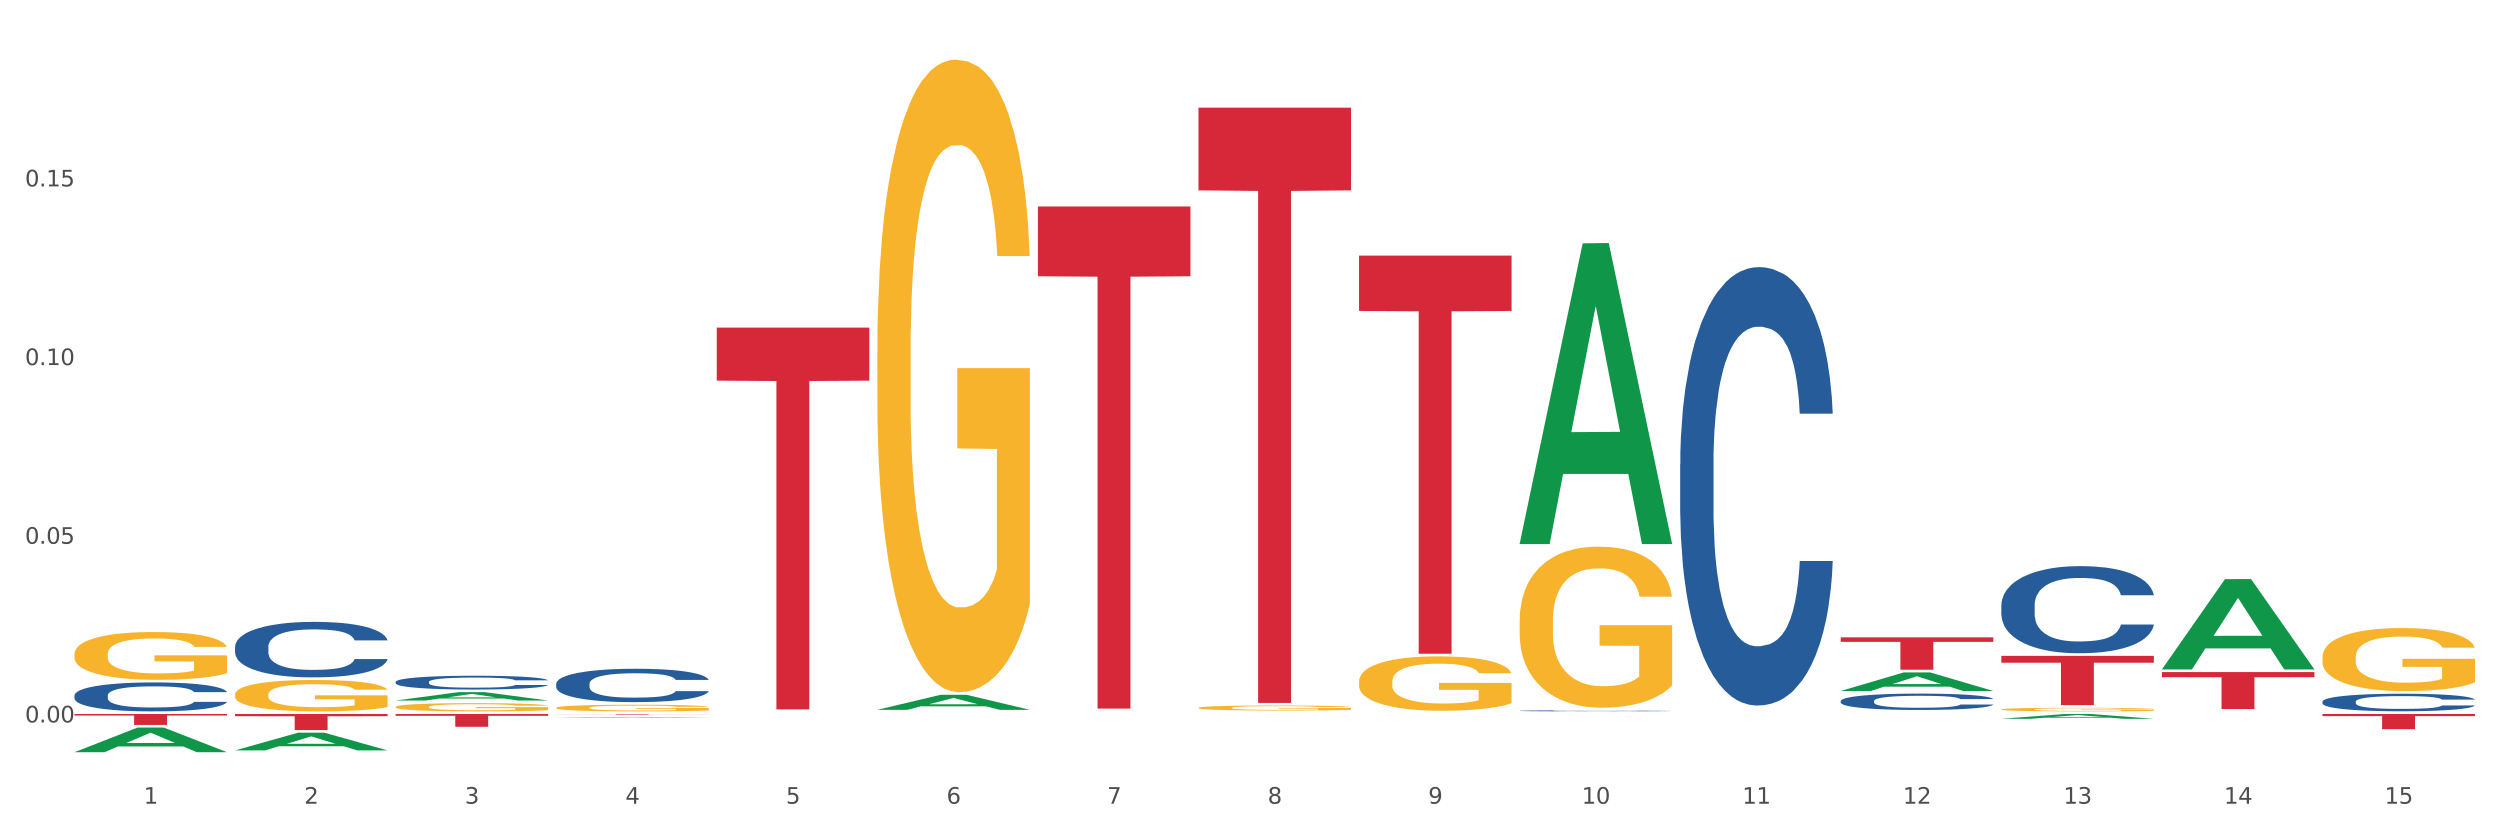 <?xml version="1.0" encoding="utf-8" standalone="no"?>
<!DOCTYPE svg PUBLIC "-//W3C//DTD SVG 1.1//EN"
  "http://www.w3.org/Graphics/SVG/1.1/DTD/svg11.dtd">
<svg xmlns:xlink="http://www.w3.org/1999/xlink" width="1080pt" height="360pt" viewBox="0 0 1080 360" xmlns="http://www.w3.org/2000/svg" version="1.1">
 <rect x="0" y="0" width="1080" height="360" fill="#333333" stroke="none"/>
 <defs>
  <style type="text/css">*{stroke-linejoin: round; stroke-linecap: butt}</style>
 </defs>
 <g id="figure_1">
  <g id="patch_1">
   <path d="M 0 360 
L 1080 360 
L 1080 0 
L 0 0 
z
" style="fill: #ffffff; stroke: #ffffff; stroke-linejoin: miter"/>
  </g>
  <g id="axes_1">
   <g id="matplotlib.axis_1">
    <g id="xtick_1">
     <g id="text_1">
      <!-- 1 -->
      <g style="fill: #4d4d4d" transform="translate(62.07 347.204) scale(0.096 -0.096)">
       <defs>
        <path id="DejaVuSans-31" d="M 794 531 
L 1825 531 
L 1825 4091 
L 703 3866 
L 703 4441 
L 1819 4666 
L 2450 4666 
L 2450 531 
L 3481 531 
L 3481 0 
L 794 0 
L 794 531 
z
" transform="scale(0.016)"/>
       </defs>
       <use xlink:href="#DejaVuSans-31"/>
      </g>
     </g>
    </g>
    <g id="xtick_2">
     <g id="text_2">
      <!-- 2 -->
      <g style="fill: #4d4d4d" transform="translate(131.436 347.204) scale(0.096 -0.096)">
       <defs>
        <path id="DejaVuSans-32" d="M 1228 531 
L 3431 531 
L 3431 0 
L 469 0 
L 469 531 
Q 828 903 1448 1529 
Q 2069 2156 2228 2338 
Q 2531 2678 2651 2914 
Q 2772 3150 2772 3378 
Q 2772 3750 2511 3984 
Q 2250 4219 1831 4219 
Q 1534 4219 1204 4116 
Q 875 4013 500 3803 
L 500 4441 
Q 881 4594 1212 4672 
Q 1544 4750 1819 4750 
Q 2544 4750 2975 4387 
Q 3406 4025 3406 3419 
Q 3406 3131 3298 2873 
Q 3191 2616 2906 2266 
Q 2828 2175 2409 1742 
Q 1991 1309 1228 531 
z
" transform="scale(0.016)"/>
       </defs>
       <use xlink:href="#DejaVuSans-32"/>
      </g>
     </g>
    </g>
    <g id="xtick_3">
     <g id="text_3">
      <!-- 3 -->
      <g style="fill: #4d4d4d" transform="translate(200.802 347.204) scale(0.096 -0.096)">
       <defs>
        <path id="DejaVuSans-33" d="M 2597 2516 
Q 3050 2419 3304 2112 
Q 3559 1806 3559 1356 
Q 3559 666 3084 287 
Q 2609 -91 1734 -91 
Q 1441 -91 1130 -33 
Q 819 25 488 141 
L 488 750 
Q 750 597 1062 519 
Q 1375 441 1716 441 
Q 2309 441 2620 675 
Q 2931 909 2931 1356 
Q 2931 1769 2642 2001 
Q 2353 2234 1838 2234 
L 1294 2234 
L 1294 2753 
L 1863 2753 
Q 2328 2753 2575 2939 
Q 2822 3125 2822 3475 
Q 2822 3834 2567 4026 
Q 2313 4219 1838 4219 
Q 1578 4219 1281 4162 
Q 984 4106 628 3988 
L 628 4550 
Q 988 4650 1302 4700 
Q 1616 4750 1894 4750 
Q 2613 4750 3031 4423 
Q 3450 4097 3450 3541 
Q 3450 3153 3228 2886 
Q 3006 2619 2597 2516 
z
" transform="scale(0.016)"/>
       </defs>
       <use xlink:href="#DejaVuSans-33"/>
      </g>
     </g>
    </g>
    <g id="xtick_4">
     <g id="text_4">
      <!-- 4 -->
      <g style="fill: #4d4d4d" transform="translate(270.169 347.204) scale(0.096 -0.096)">
       <defs>
        <path id="DejaVuSans-34" d="M 2419 4116 
L 825 1625 
L 2419 1625 
L 2419 4116 
z
M 2253 4666 
L 3047 4666 
L 3047 1625 
L 3713 1625 
L 3713 1100 
L 3047 1100 
L 3047 0 
L 2419 0 
L 2419 1100 
L 313 1100 
L 313 1709 
L 2253 4666 
z
" transform="scale(0.016)"/>
       </defs>
       <use xlink:href="#DejaVuSans-34"/>
      </g>
     </g>
    </g>
    <g id="xtick_5">
     <g id="text_5">
      <!-- 5 -->
      <g style="fill: #4d4d4d" transform="translate(339.535 347.204) scale(0.096 -0.096)">
       <defs>
        <path id="DejaVuSans-35" d="M 691 4666 
L 3169 4666 
L 3169 4134 
L 1269 4134 
L 1269 2991 
Q 1406 3038 1543 3061 
Q 1681 3084 1819 3084 
Q 2600 3084 3056 2656 
Q 3513 2228 3513 1497 
Q 3513 744 3044 326 
Q 2575 -91 1722 -91 
Q 1428 -91 1123 -41 
Q 819 9 494 109 
L 494 744 
Q 775 591 1075 516 
Q 1375 441 1709 441 
Q 2250 441 2565 725 
Q 2881 1009 2881 1497 
Q 2881 1984 2565 2268 
Q 2250 2553 1709 2553 
Q 1456 2553 1204 2497 
Q 953 2441 691 2322 
L 691 4666 
z
" transform="scale(0.016)"/>
       </defs>
       <use xlink:href="#DejaVuSans-35"/>
      </g>
     </g>
    </g>
    <g id="xtick_6">
     <g id="text_6">
      <!-- 6 -->
      <g style="fill: #4d4d4d" transform="translate(408.901 347.204) scale(0.096 -0.096)">
       <defs>
        <path id="DejaVuSans-36" d="M 2113 2584 
Q 1688 2584 1439 2293 
Q 1191 2003 1191 1497 
Q 1191 994 1439 701 
Q 1688 409 2113 409 
Q 2538 409 2786 701 
Q 3034 994 3034 1497 
Q 3034 2003 2786 2293 
Q 2538 2584 2113 2584 
z
M 3366 4563 
L 3366 3988 
Q 3128 4100 2886 4159 
Q 2644 4219 2406 4219 
Q 1781 4219 1451 3797 
Q 1122 3375 1075 2522 
Q 1259 2794 1537 2939 
Q 1816 3084 2150 3084 
Q 2853 3084 3261 2657 
Q 3669 2231 3669 1497 
Q 3669 778 3244 343 
Q 2819 -91 2113 -91 
Q 1303 -91 875 529 
Q 447 1150 447 2328 
Q 447 3434 972 4092 
Q 1497 4750 2381 4750 
Q 2619 4750 2861 4703 
Q 3103 4656 3366 4563 
z
" transform="scale(0.016)"/>
       </defs>
       <use xlink:href="#DejaVuSans-36"/>
      </g>
     </g>
    </g>
    <g id="xtick_7">
     <g id="text_7">
      <!-- 7 -->
      <g style="fill: #4d4d4d" transform="translate(478.267 347.204) scale(0.096 -0.096)">
       <defs>
        <path id="DejaVuSans-37" d="M 525 4666 
L 3525 4666 
L 3525 4397 
L 1831 0 
L 1172 0 
L 2766 4134 
L 525 4134 
L 525 4666 
z
" transform="scale(0.016)"/>
       </defs>
       <use xlink:href="#DejaVuSans-37"/>
      </g>
     </g>
    </g>
    <g id="xtick_8">
     <g id="text_8">
      <!-- 8 -->
      <g style="fill: #4d4d4d" transform="translate(547.634 347.204) scale(0.096 -0.096)">
       <defs>
        <path id="DejaVuSans-38" d="M 2034 2216 
Q 1584 2216 1326 1975 
Q 1069 1734 1069 1313 
Q 1069 891 1326 650 
Q 1584 409 2034 409 
Q 2484 409 2743 651 
Q 3003 894 3003 1313 
Q 3003 1734 2745 1975 
Q 2488 2216 2034 2216 
z
M 1403 2484 
Q 997 2584 770 2862 
Q 544 3141 544 3541 
Q 544 4100 942 4425 
Q 1341 4750 2034 4750 
Q 2731 4750 3128 4425 
Q 3525 4100 3525 3541 
Q 3525 3141 3298 2862 
Q 3072 2584 2669 2484 
Q 3125 2378 3379 2068 
Q 3634 1759 3634 1313 
Q 3634 634 3220 271 
Q 2806 -91 2034 -91 
Q 1263 -91 848 271 
Q 434 634 434 1313 
Q 434 1759 690 2068 
Q 947 2378 1403 2484 
z
M 1172 3481 
Q 1172 3119 1398 2916 
Q 1625 2713 2034 2713 
Q 2441 2713 2670 2916 
Q 2900 3119 2900 3481 
Q 2900 3844 2670 4047 
Q 2441 4250 2034 4250 
Q 1625 4250 1398 4047 
Q 1172 3844 1172 3481 
z
" transform="scale(0.016)"/>
       </defs>
       <use xlink:href="#DejaVuSans-38"/>
      </g>
     </g>
    </g>
    <g id="xtick_9">
     <g id="text_9">
      <!-- 9 -->
      <g style="fill: #4d4d4d" transform="translate(617 347.204) scale(0.096 -0.096)">
       <defs>
        <path id="DejaVuSans-39" d="M 703 97 
L 703 672 
Q 941 559 1184 500 
Q 1428 441 1663 441 
Q 2288 441 2617 861 
Q 2947 1281 2994 2138 
Q 2813 1869 2534 1725 
Q 2256 1581 1919 1581 
Q 1219 1581 811 2004 
Q 403 2428 403 3163 
Q 403 3881 828 4315 
Q 1253 4750 1959 4750 
Q 2769 4750 3195 4129 
Q 3622 3509 3622 2328 
Q 3622 1225 3098 567 
Q 2575 -91 1691 -91 
Q 1453 -91 1209 -44 
Q 966 3 703 97 
z
M 1959 2075 
Q 2384 2075 2632 2365 
Q 2881 2656 2881 3163 
Q 2881 3666 2632 3958 
Q 2384 4250 1959 4250 
Q 1534 4250 1286 3958 
Q 1038 3666 1038 3163 
Q 1038 2656 1286 2365 
Q 1534 2075 1959 2075 
z
" transform="scale(0.016)"/>
       </defs>
       <use xlink:href="#DejaVuSans-39"/>
      </g>
     </g>
    </g>
    <g id="xtick_10">
     <g id="text_10">
      <!-- 10 -->
      <g style="fill: #4d4d4d" transform="translate(683.312 347.204) scale(0.096 -0.096)">
       <defs>
        <path id="DejaVuSans-30" d="M 2034 4250 
Q 1547 4250 1301 3770 
Q 1056 3291 1056 2328 
Q 1056 1369 1301 889 
Q 1547 409 2034 409 
Q 2525 409 2770 889 
Q 3016 1369 3016 2328 
Q 3016 3291 2770 3770 
Q 2525 4250 2034 4250 
z
M 2034 4750 
Q 2819 4750 3233 4129 
Q 3647 3509 3647 2328 
Q 3647 1150 3233 529 
Q 2819 -91 2034 -91 
Q 1250 -91 836 529 
Q 422 1150 422 2328 
Q 422 3509 836 4129 
Q 1250 4750 2034 4750 
z
" transform="scale(0.016)"/>
       </defs>
       <use xlink:href="#DejaVuSans-31"/>
       <use xlink:href="#DejaVuSans-30" transform="translate(63.623 0)"/>
      </g>
     </g>
    </g>
    <g id="xtick_11">
     <g id="text_11">
      <!-- 11 -->
      <g style="fill: #4d4d4d" transform="translate(752.678 347.204) scale(0.096 -0.096)">
       <use xlink:href="#DejaVuSans-31"/>
       <use xlink:href="#DejaVuSans-31" transform="translate(63.623 0)"/>
      </g>
     </g>
    </g>
    <g id="xtick_12">
     <g id="text_12">
      <!-- 12 -->
      <g style="fill: #4d4d4d" transform="translate(822.044 347.204) scale(0.096 -0.096)">
       <use xlink:href="#DejaVuSans-31"/>
       <use xlink:href="#DejaVuSans-32" transform="translate(63.623 0)"/>
      </g>
     </g>
    </g>
    <g id="xtick_13">
     <g id="text_13">
      <!-- 13 -->
      <g style="fill: #4d4d4d" transform="translate(891.411 347.204) scale(0.096 -0.096)">
       <use xlink:href="#DejaVuSans-31"/>
       <use xlink:href="#DejaVuSans-33" transform="translate(63.623 0)"/>
      </g>
     </g>
    </g>
    <g id="xtick_14">
     <g id="text_14">
      <!-- 14 -->
      <g style="fill: #4d4d4d" transform="translate(960.777 347.204) scale(0.096 -0.096)">
       <use xlink:href="#DejaVuSans-31"/>
       <use xlink:href="#DejaVuSans-34" transform="translate(63.623 0)"/>
      </g>
     </g>
    </g>
    <g id="xtick_15">
     <g id="text_15">
      <!-- 15 -->
      <g style="fill: #4d4d4d" transform="translate(1030.143 347.204) scale(0.096 -0.096)">
       <use xlink:href="#DejaVuSans-31"/>
       <use xlink:href="#DejaVuSans-35" transform="translate(63.623 0)"/>
      </g>
     </g>
    </g>
    <g id="xtick_16"/>
    <g id="xtick_17"/>
    <g id="xtick_18"/>
    <g id="xtick_19"/>
    <g id="xtick_20"/>
    <g id="xtick_21"/>
    <g id="xtick_22"/>
    <g id="xtick_23"/>
    <g id="xtick_24"/>
    <g id="xtick_25"/>
    <g id="xtick_26"/>
    <g id="xtick_27"/>
    <g id="xtick_28"/>
    <g id="xtick_29"/>
   </g>
   <g id="matplotlib.axis_2">
    <g id="ytick_1">
     <g id="text_16">
      <!-- 0.00 -->
      <g style="fill: #4d4d4d" transform="translate(10.8 312.094) scale(0.096 -0.096)">
       <defs>
        <path id="DejaVuSans-2e" d="M 684 794 
L 1344 794 
L 1344 0 
L 684 0 
L 684 794 
z
" transform="scale(0.016)"/>
       </defs>
       <use xlink:href="#DejaVuSans-30"/>
       <use xlink:href="#DejaVuSans-2e" transform="translate(63.623 0)"/>
       <use xlink:href="#DejaVuSans-30" transform="translate(95.41 0)"/>
       <use xlink:href="#DejaVuSans-30" transform="translate(159.033 0)"/>
      </g>
     </g>
    </g>
    <g id="ytick_2">
     <g id="text_17">
      <!-- 0.05 -->
      <g style="fill: #4d4d4d" transform="translate(10.8 234.909) scale(0.096 -0.096)">
       <use xlink:href="#DejaVuSans-30"/>
       <use xlink:href="#DejaVuSans-2e" transform="translate(63.623 0)"/>
       <use xlink:href="#DejaVuSans-30" transform="translate(95.41 0)"/>
       <use xlink:href="#DejaVuSans-35" transform="translate(159.033 0)"/>
      </g>
     </g>
    </g>
    <g id="ytick_3">
     <g id="text_18">
      <!-- 0.10 -->
      <g style="fill: #4d4d4d" transform="translate(10.8 157.723) scale(0.096 -0.096)">
       <use xlink:href="#DejaVuSans-30"/>
       <use xlink:href="#DejaVuSans-2e" transform="translate(63.623 0)"/>
       <use xlink:href="#DejaVuSans-31" transform="translate(95.41 0)"/>
       <use xlink:href="#DejaVuSans-30" transform="translate(159.033 0)"/>
      </g>
     </g>
    </g>
    <g id="ytick_4">
     <g id="text_19">
      <!-- 0.15 -->
      <g style="fill: #4d4d4d" transform="translate(10.8 80.538) scale(0.096 -0.096)">
       <use xlink:href="#DejaVuSans-30"/>
       <use xlink:href="#DejaVuSans-2e" transform="translate(63.623 0)"/>
       <use xlink:href="#DejaVuSans-31" transform="translate(95.41 0)"/>
       <use xlink:href="#DejaVuSans-35" transform="translate(159.033 0)"/>
      </g>
     </g>
    </g>
    <g id="ytick_5"/>
    <g id="ytick_6"/>
    <g id="ytick_7"/>
    <g id="ytick_8"/>
   </g>
   <g id="PolyCollection_1">
    <path d="M 32.175 324.929 
L 32.243 324.919 
L 59.417 314.299 
L 70.695 314.289 
L 98.073 324.95 
L 85.029 324.95 
L 79.119 322.467 
L 51.061 322.467 
L 50.857 322.507 
L 45.151 324.95 
L 32.175 324.95 
L 32.175 324.929 
L 54.594 320.986 
L 75.586 320.976 
L 65.192 316.561 
L 65.056 316.541 
L 64.92 316.571 
L 54.526 320.976 
L 54.594 320.986 
L 32.175 324.929 
z
" clip-path="url(#p23288f727e)" style="fill: #109648"/>
    <path d="M 101.541 324.17 
L 101.609 324.162 
L 128.784 316.516 
L 140.061 316.509 
L 167.439 324.184 
L 154.395 324.184 
L 148.485 322.397 
L 120.427 322.397 
L 120.224 322.426 
L 114.517 324.184 
L 101.541 324.184 
L 101.541 324.17 
L 123.96 321.33 
L 144.952 321.323 
L 134.558 318.145 
L 134.422 318.13 
L 134.286 318.152 
L 123.892 321.323 
L 123.96 321.33 
L 101.541 324.17 
z
" clip-path="url(#p23288f727e)" style="fill: #109648"/>
    <path d="M 170.907 302.616 
L 170.975 302.613 
L 198.15 299.007 
L 209.427 299.004 
L 236.805 302.623 
L 223.762 302.623 
L 217.851 301.78 
L 189.794 301.78 
L 189.59 301.794 
L 183.883 302.623 
L 170.907 302.623 
L 170.907 302.616 
L 193.326 301.277 
L 214.319 301.274 
L 203.924 299.775 
L 203.788 299.768 
L 203.653 299.778 
L 193.258 301.274 
L 193.326 301.277 
L 170.907 302.616 
z
" clip-path="url(#p23288f727e)" style="fill: #109648"/>
    <path d="M 240.274 310.107 
L 240.342 310.107 
L 267.516 309.81 
L 278.793 309.81 
L 306.172 310.107 
L 293.128 310.107 
L 287.217 310.038 
L 259.16 310.038 
L 258.956 310.039 
L 253.249 310.107 
L 240.274 310.107 
L 240.274 310.107 
L 262.693 309.997 
L 283.685 309.996 
L 273.291 309.873 
L 273.155 309.873 
L 273.019 309.873 
L 262.625 309.996 
L 262.693 309.997 
L 240.274 310.107 
z
" clip-path="url(#p23288f727e)" style="fill: #109648"/>
    <path d="M 379.006 306.637 
L 379.074 306.631 
L 406.248 300.16 
L 417.526 300.154 
L 444.904 306.649 
L 431.86 306.649 
L 425.95 305.137 
L 397.892 305.137 
L 397.689 305.161 
L 391.982 306.649 
L 379.006 306.649 
L 379.006 306.637 
L 401.425 304.234 
L 422.417 304.228 
L 412.023 301.538 
L 411.887 301.526 
L 411.751 301.545 
L 401.357 304.228 
L 401.425 304.234 
L 379.006 306.637 
z
" clip-path="url(#p23288f727e)" style="fill: #109648"/>
    <path d="M 656.471 234.785 
L 656.539 234.663 
L 683.713 105.112 
L 694.991 104.99 
L 722.369 235.029 
L 709.325 235.029 
L 703.415 204.748 
L 675.357 204.748 
L 675.153 205.236 
L 669.447 235.029 
L 656.471 235.029 
L 656.471 234.785 
L 678.89 186.677 
L 699.882 186.554 
L 689.488 132.707 
L 689.352 132.463 
L 689.216 132.83 
L 678.822 186.554 
L 678.89 186.677 
L 656.471 234.785 
z
" clip-path="url(#p23288f727e)" style="fill: #109648"/>
    <path d="M 795.203 275.335 
L 861.101 275.335 
L 861.101 277.28 
L 835.179 277.293 
L 835.179 289.334 
L 820.969 289.334 
L 820.969 277.293 
L 795.203 277.28 
L 795.203 275.348 
L 795.203 275.335 
z
" clip-path="url(#p23288f727e)" style="fill: #d62839"/>
    <path d="M 864.57 283.332 
L 930.468 283.332 
L 930.468 286.292 
L 904.546 286.312 
L 904.546 304.63 
L 890.335 304.63 
L 890.335 286.312 
L 864.57 286.292 
L 864.57 283.352 
L 864.57 283.332 
z
" clip-path="url(#p23288f727e)" style="fill: #d62839"/>
    <path d="M 933.936 290.34 
L 999.834 290.34 
L 999.834 292.559 
L 973.912 292.574 
L 973.912 306.305 
L 959.702 306.305 
L 959.702 292.574 
L 933.936 292.559 
L 933.936 290.355 
L 933.936 290.34 
z
" clip-path="url(#p23288f727e)" style="fill: #d62839"/>
    <path d="M 1003.302 308.446 
L 1069.2 308.446 
L 1069.2 309.361 
L 1043.278 309.367 
L 1043.278 315.026 
L 1029.068 315.026 
L 1029.068 309.367 
L 1003.302 309.361 
L 1003.302 308.453 
L 1003.302 308.446 
z
" clip-path="url(#p23288f727e)" style="fill: #d62839"/>
    <path d="M 448.372 89.189 
L 514.27 89.189 
L 514.27 119.334 
L 488.348 119.537 
L 488.348 306.105 
L 474.138 306.105 
L 474.138 119.537 
L 448.372 119.334 
L 448.372 89.393 
L 448.372 89.189 
z
" clip-path="url(#p23288f727e)" style="fill: #d62839"/>
    <path d="M 309.64 141.52 
L 375.538 141.52 
L 375.538 164.44 
L 349.616 164.595 
L 349.616 306.451 
L 335.406 306.451 
L 335.406 164.595 
L 309.64 164.44 
L 309.64 141.675 
L 309.64 141.52 
z
" clip-path="url(#p23288f727e)" style="fill: #d62839"/>
    <path d="M 517.739 46.502 
L 583.636 46.502 
L 583.636 82.238 
L 557.715 82.48 
L 557.715 303.656 
L 543.504 303.656 
L 543.504 82.48 
L 517.739 82.238 
L 517.739 46.744 
L 517.739 46.502 
z
" clip-path="url(#p23288f727e)" style="fill: #d62839"/>
    <path d="M 587.105 110.421 
L 653.003 110.421 
L 653.003 134.323 
L 627.081 134.484 
L 627.081 282.418 
L 612.871 282.418 
L 612.871 134.484 
L 587.105 134.323 
L 587.105 110.582 
L 587.105 110.421 
z
" clip-path="url(#p23288f727e)" style="fill: #d62839"/>
    <path d="M 32.175 308.446 
L 98.073 308.446 
L 98.073 309.101 
L 72.151 309.106 
L 72.151 313.158 
L 57.941 313.158 
L 57.941 309.106 
L 32.175 309.101 
L 32.175 308.451 
L 32.175 308.446 
z
" clip-path="url(#p23288f727e)" style="fill: #d62839"/>
    <path d="M 101.541 308.446 
L 167.439 308.446 
L 167.439 309.41 
L 141.517 309.416 
L 141.517 315.378 
L 127.307 315.378 
L 127.307 309.416 
L 101.541 309.41 
L 101.541 308.453 
L 101.541 308.446 
z
" clip-path="url(#p23288f727e)" style="fill: #d62839"/>
    <path d="M 240.274 308.446 
L 306.172 308.446 
L 306.172 308.479 
L 280.25 308.479 
L 280.25 308.679 
L 266.039 308.679 
L 266.039 308.479 
L 240.274 308.479 
L 240.274 308.447 
L 240.274 308.446 
z
" clip-path="url(#p23288f727e)" style="fill: #d62839"/>
    <path d="M 170.907 308.446 
L 236.805 308.446 
L 236.805 309.216 
L 210.883 309.222 
L 210.883 313.988 
L 196.673 313.988 
L 196.673 309.222 
L 170.907 309.216 
L 170.907 308.452 
L 170.907 308.446 
z
" clip-path="url(#p23288f727e)" style="fill: #d62839"/>
    <path d="M 240.274 295.379 
L 240.352 295.366 
L 240.352 294.997 
L 240.585 294.497 
L 241.442 293.576 
L 242.533 292.878 
L 244.402 292.062 
L 245.415 291.72 
L 246.739 291.338 
L 249.465 290.719 
L 252.581 290.193 
L 254.762 289.903 
L 256.398 289.719 
L 260.059 289.39 
L 262.162 289.245 
L 264.343 289.127 
L 266.212 289.048 
L 269.328 288.956 
L 271.821 288.916 
L 274.703 288.903 
L 277.117 288.916 
L 280.311 288.969 
L 284.985 289.127 
L 286.776 289.219 
L 289.191 289.377 
L 291.683 289.587 
L 293.709 289.798 
L 296.045 290.101 
L 298.46 290.496 
L 300.797 290.996 
L 302.433 291.456 
L 303.757 291.943 
L 304.925 292.536 
L 305.782 293.181 
L 306.172 293.72 
L 291.917 293.72 
L 291.528 293.233 
L 290.749 292.707 
L 289.97 292.351 
L 289.113 292.062 
L 287.789 291.733 
L 286.62 291.522 
L 284.673 291.272 
L 282.881 291.114 
L 281.401 291.022 
L 279.61 290.943 
L 275.793 290.864 
L 273.067 290.864 
L 271.353 290.89 
L 269.25 290.956 
L 267.458 291.048 
L 265.355 291.206 
L 263.72 291.377 
L 262.084 291.601 
L 261.149 291.759 
L 259.747 292.049 
L 258.812 292.286 
L 257.566 292.694 
L 256.865 292.983 
L 255.619 293.733 
L 255.073 294.286 
L 254.84 294.668 
L 254.684 295.089 
L 254.684 297.142 
L 255.151 298.064 
L 255.541 298.459 
L 256.164 298.906 
L 257.332 299.485 
L 259.046 300.051 
L 260.838 300.459 
L 262.318 300.709 
L 263.72 300.894 
L 265.122 301.039 
L 266.835 301.17 
L 268.237 301.249 
L 270.341 301.328 
L 272.833 301.368 
L 274.78 301.368 
L 278.753 301.302 
L 280.545 301.236 
L 282.258 301.144 
L 284.128 300.999 
L 285.608 300.841 
L 286.465 300.723 
L 287.867 300.473 
L 288.957 300.209 
L 289.892 299.907 
L 290.515 299.643 
L 291.216 299.248 
L 291.761 298.801 
L 291.917 298.564 
L 306.172 298.564 
L 305.86 299.038 
L 305.315 299.499 
L 304.224 300.117 
L 303.367 300.473 
L 302.043 300.907 
L 300.641 301.275 
L 298.694 301.683 
L 296.902 301.986 
L 295.033 302.249 
L 293.008 302.486 
L 289.347 302.815 
L 288.022 302.908 
L 285.218 303.066 
L 283.037 303.158 
L 279.844 303.25 
L 276.572 303.302 
L 273.145 303.316 
L 270.107 303.289 
L 266.757 303.21 
L 264.654 303.131 
L 262.318 303.013 
L 259.591 302.829 
L 257.021 302.605 
L 254.606 302.342 
L 252.347 302.039 
L 250.244 301.697 
L 247.518 301.131 
L 245.493 300.578 
L 244.013 300.065 
L 243 299.63 
L 241.987 299.077 
L 241.442 298.696 
L 240.585 297.774 
L 240.274 296.919 
L 240.274 295.379 
z
" clip-path="url(#p23288f727e)" style="fill: #255c99"/>
    <path d="M 656.471 307.069 
L 656.549 307.069 
L 656.549 307.057 
L 656.783 307.042 
L 657.639 307.013 
L 658.73 306.992 
L 660.599 306.966 
L 661.612 306.956 
L 662.936 306.944 
L 665.662 306.925 
L 668.778 306.908 
L 670.959 306.899 
L 672.595 306.894 
L 676.256 306.883 
L 678.359 306.879 
L 680.54 306.875 
L 682.41 306.873 
L 685.525 306.87 
L 688.018 306.869 
L 690.9 306.868 
L 693.315 306.869 
L 696.508 306.87 
L 701.182 306.875 
L 702.973 306.878 
L 705.388 306.883 
L 707.881 306.889 
L 709.906 306.896 
L 712.243 306.905 
L 714.657 306.918 
L 716.994 306.933 
L 718.63 306.947 
L 719.954 306.963 
L 721.123 306.981 
L 721.979 307.001 
L 722.369 307.018 
L 708.114 307.018 
L 707.725 307.003 
L 706.946 306.986 
L 706.167 306.975 
L 705.31 306.966 
L 703.986 306.956 
L 702.818 306.95 
L 700.87 306.942 
L 699.079 306.937 
L 697.599 306.934 
L 695.807 306.932 
L 691.99 306.929 
L 689.264 306.929 
L 687.55 306.93 
L 685.447 306.932 
L 683.656 306.935 
L 681.553 306.94 
L 679.917 306.945 
L 678.281 306.952 
L 677.346 306.957 
L 675.944 306.966 
L 675.01 306.973 
L 673.763 306.986 
L 673.062 306.995 
L 671.816 307.018 
L 671.271 307.035 
L 671.037 307.047 
L 670.881 307.06 
L 670.881 307.124 
L 671.349 307.153 
L 671.738 307.165 
L 672.361 307.179 
L 673.53 307.197 
L 675.243 307.214 
L 677.035 307.227 
L 678.515 307.235 
L 679.917 307.24 
L 681.319 307.245 
L 683.033 307.249 
L 684.435 307.251 
L 686.538 307.254 
L 689.03 307.255 
L 690.978 307.255 
L 694.95 307.253 
L 696.742 307.251 
L 698.456 307.248 
L 700.325 307.244 
L 701.805 307.239 
L 702.662 307.235 
L 704.064 307.227 
L 705.154 307.219 
L 706.089 307.21 
L 706.712 307.202 
L 707.413 307.189 
L 707.959 307.175 
L 708.114 307.168 
L 722.369 307.168 
L 722.057 307.183 
L 721.512 307.197 
L 720.422 307.216 
L 719.565 307.227 
L 718.241 307.241 
L 716.838 307.252 
L 714.891 307.265 
L 713.1 307.274 
L 711.23 307.283 
L 709.205 307.29 
L 705.544 307.3 
L 704.22 307.303 
L 701.416 307.308 
L 699.235 307.311 
L 696.041 307.314 
L 692.769 307.315 
L 689.342 307.316 
L 686.304 307.315 
L 682.955 307.312 
L 680.852 307.31 
L 678.515 307.306 
L 675.789 307.3 
L 673.218 307.294 
L 670.803 307.285 
L 668.544 307.276 
L 666.441 307.265 
L 663.715 307.248 
L 661.69 307.231 
L 660.21 307.215 
L 659.197 307.201 
L 658.185 307.184 
L 657.639 307.172 
L 656.783 307.144 
L 656.471 307.117 
L 656.471 307.069 
z
" clip-path="url(#p23288f727e)" style="fill: #255c99"/>
    <path d="M 725.837 200.497 
L 725.915 200.324 
L 725.915 195.481 
L 726.149 188.908 
L 727.006 176.801 
L 728.096 167.634 
L 729.966 156.91 
L 730.978 152.413 
L 732.302 147.397 
L 735.029 139.267 
L 738.144 132.349 
L 740.325 128.543 
L 741.961 126.122 
L 745.622 121.798 
L 747.725 119.895 
L 749.906 118.338 
L 751.776 117.301 
L 754.891 116.09 
L 757.384 115.571 
L 760.266 115.398 
L 762.681 115.571 
L 765.874 116.263 
L 770.548 118.338 
L 772.34 119.549 
L 774.754 121.625 
L 777.247 124.392 
L 779.272 127.16 
L 781.609 131.138 
L 784.024 136.327 
L 786.36 142.9 
L 787.996 148.953 
L 789.32 155.353 
L 790.489 163.137 
L 791.346 171.612 
L 791.735 178.704 
L 777.481 178.704 
L 777.091 172.304 
L 776.312 165.385 
L 775.533 160.715 
L 774.676 156.91 
L 773.352 152.586 
L 772.184 149.818 
L 770.237 146.532 
L 768.445 144.456 
L 766.965 143.245 
L 765.173 142.208 
L 761.357 141.17 
L 758.63 141.17 
L 756.917 141.516 
L 754.814 142.381 
L 753.022 143.591 
L 750.919 145.667 
L 749.283 147.916 
L 747.647 150.856 
L 746.713 152.932 
L 745.311 156.737 
L 744.376 159.85 
L 743.13 165.212 
L 742.429 169.017 
L 741.182 178.876 
L 740.637 186.141 
L 740.403 191.157 
L 740.248 196.692 
L 740.248 223.675 
L 740.715 235.782 
L 741.104 240.971 
L 741.727 246.852 
L 742.896 254.463 
L 744.61 261.9 
L 746.401 267.262 
L 747.881 270.548 
L 749.283 272.97 
L 750.685 274.873 
L 752.399 276.602 
L 753.801 277.64 
L 755.904 278.678 
L 758.397 279.197 
L 760.344 279.197 
L 764.317 278.332 
L 766.108 277.467 
L 767.822 276.256 
L 769.691 274.354 
L 771.171 272.278 
L 772.028 270.721 
L 773.43 267.435 
L 774.521 263.976 
L 775.455 259.997 
L 776.079 256.538 
L 776.78 251.349 
L 777.325 245.468 
L 777.481 242.355 
L 791.735 242.355 
L 791.424 248.582 
L 790.878 254.636 
L 789.788 262.765 
L 788.931 267.435 
L 787.607 273.143 
L 786.205 277.986 
L 784.257 283.348 
L 782.466 287.326 
L 780.596 290.785 
L 778.571 293.899 
L 774.91 298.223 
L 773.586 299.434 
L 770.782 301.509 
L 768.601 302.72 
L 765.407 303.931 
L 762.136 304.623 
L 758.708 304.796 
L 755.67 304.45 
L 752.321 303.412 
L 750.218 302.374 
L 747.881 300.817 
L 745.155 298.396 
L 742.584 295.455 
L 740.17 291.996 
L 737.911 288.018 
L 735.808 283.521 
L 733.081 276.083 
L 731.056 268.819 
L 729.576 262.073 
L 728.563 256.365 
L 727.551 249.101 
L 727.006 244.085 
L 726.149 231.977 
L 725.837 220.734 
L 725.837 200.497 
z
" clip-path="url(#p23288f727e)" style="fill: #255c99"/>
    <path d="M 795.203 302.808 
L 795.281 302.802 
L 795.281 302.621 
L 795.515 302.375 
L 796.372 301.923 
L 797.462 301.581 
L 799.332 301.18 
L 800.344 301.013 
L 801.669 300.825 
L 804.395 300.522 
L 807.511 300.263 
L 809.692 300.121 
L 811.327 300.031 
L 814.988 299.869 
L 817.092 299.798 
L 819.273 299.74 
L 821.142 299.701 
L 824.258 299.656 
L 826.75 299.637 
L 829.632 299.63 
L 832.047 299.637 
L 835.241 299.663 
L 839.914 299.74 
L 841.706 299.785 
L 844.121 299.863 
L 846.613 299.966 
L 848.638 300.07 
L 850.975 300.218 
L 853.39 300.412 
L 855.727 300.657 
L 857.362 300.883 
L 858.687 301.122 
L 859.855 301.413 
L 860.712 301.73 
L 861.101 301.994 
L 846.847 301.994 
L 846.457 301.755 
L 845.678 301.497 
L 844.899 301.323 
L 844.043 301.18 
L 842.718 301.019 
L 841.55 300.916 
L 839.603 300.793 
L 837.811 300.715 
L 836.331 300.67 
L 834.54 300.631 
L 830.723 300.593 
L 827.997 300.593 
L 826.283 300.606 
L 824.18 300.638 
L 822.388 300.683 
L 820.285 300.761 
L 818.649 300.845 
L 817.014 300.954 
L 816.079 301.032 
L 814.677 301.174 
L 813.742 301.29 
L 812.496 301.491 
L 811.795 301.633 
L 810.548 302.001 
L 810.003 302.272 
L 809.77 302.459 
L 809.614 302.666 
L 809.614 303.674 
L 810.081 304.126 
L 810.471 304.32 
L 811.094 304.539 
L 812.262 304.823 
L 813.976 305.101 
L 815.767 305.301 
L 817.247 305.424 
L 818.649 305.515 
L 820.051 305.586 
L 821.765 305.65 
L 823.167 305.689 
L 825.27 305.728 
L 827.763 305.747 
L 829.71 305.747 
L 833.683 305.715 
L 835.474 305.683 
L 837.188 305.637 
L 839.057 305.566 
L 840.537 305.489 
L 841.394 305.431 
L 842.796 305.308 
L 843.887 305.179 
L 844.822 305.03 
L 845.445 304.901 
L 846.146 304.707 
L 846.691 304.488 
L 846.847 304.371 
L 861.101 304.371 
L 860.79 304.604 
L 860.245 304.83 
L 859.154 305.134 
L 858.297 305.308 
L 856.973 305.521 
L 855.571 305.702 
L 853.624 305.902 
L 851.832 306.051 
L 849.963 306.18 
L 847.937 306.296 
L 844.276 306.458 
L 842.952 306.503 
L 840.148 306.58 
L 837.967 306.626 
L 834.773 306.671 
L 831.502 306.697 
L 828.074 306.703 
L 825.037 306.69 
L 821.687 306.651 
L 819.584 306.613 
L 817.247 306.555 
L 814.521 306.464 
L 811.951 306.354 
L 809.536 306.225 
L 807.277 306.077 
L 805.174 305.909 
L 802.448 305.631 
L 800.422 305.36 
L 798.942 305.108 
L 797.93 304.895 
L 796.917 304.623 
L 796.372 304.436 
L 795.515 303.984 
L 795.203 303.564 
L 795.203 302.808 
z
" clip-path="url(#p23288f727e)" style="fill: #255c99"/>
    <path d="M 32.175 282.576 
L 32.253 282.557 
L 32.253 281.878 
L 32.408 281.294 
L 33.186 279.88 
L 34.353 278.711 
L 35.209 278.089 
L 36.065 277.58 
L 37.076 277.071 
L 38.321 276.543 
L 40.578 275.77 
L 41.978 275.374 
L 43.69 274.959 
L 46.802 274.356 
L 49.058 274.017 
L 51.392 273.734 
L 55.204 273.395 
L 57.694 273.244 
L 60.339 273.131 
L 63.529 273.055 
L 65.941 273.037 
L 71.231 273.093 
L 75.744 273.263 
L 77.922 273.395 
L 80.723 273.621 
L 82.201 273.772 
L 84.613 274.073 
L 87.103 274.469 
L 88.815 274.809 
L 91.382 275.45 
L 93.327 276.091 
L 95.116 276.882 
L 96.05 277.429 
L 96.75 277.938 
L 97.373 278.522 
L 97.995 279.446 
L 83.991 279.446 
L 83.446 278.786 
L 82.59 278.164 
L 81.346 277.561 
L 80.256 277.184 
L 78.389 276.713 
L 76.677 276.411 
L 74.888 276.185 
L 72.71 275.996 
L 70.998 275.902 
L 68.586 275.827 
L 63.84 275.845 
L 60.65 275.996 
L 58.472 276.185 
L 57.071 276.354 
L 55.827 276.543 
L 54.426 276.807 
L 52.792 277.203 
L 51.625 277.561 
L 50.458 278.013 
L 49.525 278.466 
L 48.669 278.994 
L 47.969 279.559 
L 47.424 280.144 
L 46.957 280.86 
L 46.568 282.048 
L 46.568 284.63 
L 46.724 285.215 
L 47.113 285.988 
L 47.58 286.572 
L 48.358 287.27 
L 49.058 287.741 
L 50.381 288.42 
L 51.859 288.985 
L 53.026 289.343 
L 54.193 289.645 
L 56.216 290.06 
L 58.472 290.399 
L 60.417 290.606 
L 63.062 290.795 
L 64.852 290.87 
L 66.408 290.908 
L 70.22 290.908 
L 72.943 290.852 
L 75.977 290.72 
L 78.311 290.55 
L 80.256 290.343 
L 82.435 290.003 
L 83.835 289.683 
L 83.835 285.743 
L 66.719 285.724 
L 66.719 283.103 
L 98.073 283.103 
L 98.073 290.795 
L 96.75 291.191 
L 95.272 291.549 
L 93.716 291.87 
L 91.382 292.265 
L 88.581 292.642 
L 86.091 292.906 
L 83.446 293.133 
L 80.334 293.34 
L 76.288 293.528 
L 73.799 293.604 
L 70.687 293.66 
L 67.03 293.679 
L 63.84 293.642 
L 60.728 293.547 
L 57.461 293.378 
L 54.271 293.133 
L 51.859 292.888 
L 49.447 292.586 
L 46.879 292.19 
L 44.857 291.813 
L 43.301 291.474 
L 41.589 291.04 
L 39.722 290.474 
L 38.321 289.965 
L 37.076 289.438 
L 35.754 288.759 
L 34.82 288.175 
L 33.887 287.439 
L 33.342 286.893 
L 32.72 286.044 
L 32.253 284.857 
L 32.175 282.576 
z
" clip-path="url(#p23288f727e)" style="fill: #f7b32b"/>
    <path d="M 101.541 300.023 
L 101.619 300.011 
L 101.619 299.565 
L 101.775 299.181 
L 102.553 298.253 
L 103.72 297.485 
L 104.575 297.077 
L 105.431 296.742 
L 106.443 296.408 
L 107.688 296.061 
L 109.944 295.554 
L 111.344 295.294 
L 113.056 295.021 
L 116.168 294.625 
L 118.424 294.402 
L 120.758 294.217 
L 124.57 293.994 
L 127.06 293.895 
L 129.705 293.821 
L 132.895 293.771 
L 135.307 293.759 
L 140.598 293.796 
L 145.11 293.907 
L 147.289 293.994 
L 150.089 294.142 
L 151.568 294.242 
L 153.979 294.44 
L 156.469 294.7 
L 158.181 294.922 
L 160.748 295.343 
L 162.693 295.764 
L 164.483 296.284 
L 165.416 296.643 
L 166.117 296.978 
L 166.739 297.361 
L 167.361 297.968 
L 153.357 297.968 
L 152.812 297.535 
L 151.957 297.126 
L 150.712 296.73 
L 149.623 296.482 
L 147.755 296.173 
L 146.044 295.975 
L 144.254 295.826 
L 142.076 295.702 
L 140.364 295.641 
L 137.952 295.591 
L 133.206 295.603 
L 130.017 295.702 
L 127.838 295.826 
L 126.438 295.938 
L 125.193 296.061 
L 123.792 296.235 
L 122.159 296.495 
L 120.992 296.73 
L 119.825 297.027 
L 118.891 297.324 
L 118.035 297.671 
L 117.335 298.042 
L 116.79 298.426 
L 116.324 298.897 
L 115.935 299.677 
L 115.935 301.373 
L 116.09 301.757 
L 116.479 302.264 
L 116.946 302.648 
L 117.724 303.106 
L 118.424 303.416 
L 119.747 303.861 
L 121.225 304.233 
L 122.392 304.468 
L 123.559 304.666 
L 125.582 304.938 
L 127.838 305.161 
L 129.783 305.298 
L 132.428 305.421 
L 134.218 305.471 
L 135.774 305.496 
L 139.586 305.496 
L 142.309 305.458 
L 145.343 305.372 
L 147.678 305.26 
L 149.623 305.124 
L 151.801 304.901 
L 153.201 304.691 
L 153.201 302.103 
L 136.085 302.091 
L 136.085 300.37 
L 167.439 300.37 
L 167.439 305.421 
L 166.117 305.681 
L 164.638 305.917 
L 163.082 306.127 
L 160.748 306.387 
L 157.947 306.635 
L 155.458 306.808 
L 152.812 306.957 
L 149.7 307.093 
L 145.655 307.217 
L 143.165 307.266 
L 140.053 307.303 
L 136.396 307.316 
L 133.206 307.291 
L 130.094 307.229 
L 126.827 307.118 
L 123.637 306.957 
L 121.225 306.796 
L 118.813 306.598 
L 116.246 306.338 
L 114.223 306.09 
L 112.667 305.867 
L 110.955 305.582 
L 109.088 305.211 
L 107.688 304.877 
L 106.443 304.53 
L 105.12 304.084 
L 104.186 303.7 
L 103.253 303.218 
L 102.708 302.859 
L 102.086 302.301 
L 101.619 301.521 
L 101.541 300.023 
z
" clip-path="url(#p23288f727e)" style="fill: #f7b32b"/>
    <path d="M 379.006 152.035 
L 379.084 151.785 
L 379.084 142.801 
L 379.24 135.065 
L 380.018 116.348 
L 381.185 100.876 
L 382.04 92.641 
L 382.896 85.903 
L 383.908 79.164 
L 385.152 72.177 
L 387.409 61.945 
L 388.809 56.704 
L 390.521 51.214 
L 393.633 43.228 
L 395.889 38.736 
L 398.223 34.993 
L 402.035 30.501 
L 404.525 28.505 
L 407.17 27.007 
L 410.36 26.009 
L 412.772 25.759 
L 418.062 26.508 
L 422.575 28.754 
L 424.753 30.501 
L 427.554 33.496 
L 429.032 35.492 
L 431.444 39.485 
L 433.934 44.726 
L 435.646 49.218 
L 438.213 57.703 
L 440.158 66.188 
L 441.948 76.669 
L 442.881 83.906 
L 443.581 90.644 
L 444.204 98.38 
L 444.826 110.609 
L 430.822 110.609 
L 430.277 101.874 
L 429.422 93.639 
L 428.177 85.653 
L 427.087 80.662 
L 425.22 74.423 
L 423.509 70.43 
L 421.719 67.435 
L 419.541 64.94 
L 417.829 63.692 
L 415.417 62.694 
L 410.671 62.943 
L 407.481 64.94 
L 405.303 67.435 
L 403.903 69.681 
L 402.658 72.177 
L 401.257 75.671 
L 399.624 80.911 
L 398.456 85.653 
L 397.289 91.642 
L 396.356 97.632 
L 395.5 104.619 
L 394.8 112.106 
L 394.255 119.842 
L 393.788 129.325 
L 393.399 145.047 
L 393.399 179.236 
L 393.555 186.973 
L 393.944 197.204 
L 394.411 204.941 
L 395.189 214.174 
L 395.889 220.413 
L 397.212 229.397 
L 398.69 236.884 
L 399.857 241.625 
L 401.024 245.618 
L 403.047 251.109 
L 405.303 255.601 
L 407.248 258.346 
L 409.893 260.841 
L 411.683 261.84 
L 413.239 262.339 
L 417.051 262.339 
L 419.774 261.59 
L 422.808 259.843 
L 425.142 257.597 
L 427.087 254.852 
L 429.266 250.36 
L 430.666 246.117 
L 430.666 193.96 
L 413.55 193.711 
L 413.55 159.022 
L 444.904 159.022 
L 444.904 260.841 
L 443.581 266.082 
L 442.103 270.824 
L 440.547 275.066 
L 438.213 280.307 
L 435.412 285.298 
L 432.923 288.792 
L 430.277 291.786 
L 427.165 294.531 
L 423.12 297.027 
L 420.63 298.025 
L 417.518 298.774 
L 413.861 299.023 
L 410.671 298.524 
L 407.559 297.276 
L 404.292 295.03 
L 401.102 291.786 
L 398.69 288.542 
L 396.278 284.549 
L 393.711 279.308 
L 391.688 274.317 
L 390.132 269.825 
L 388.42 264.086 
L 386.553 256.599 
L 385.152 249.861 
L 383.908 242.873 
L 382.585 233.889 
L 381.651 226.153 
L 380.718 216.42 
L 380.173 209.183 
L 379.551 197.953 
L 379.084 182.231 
L 379.006 152.035 
z
" clip-path="url(#p23288f727e)" style="fill: #f7b32b"/>
    <path d="M 517.739 305.788 
L 517.816 305.786 
L 517.816 305.715 
L 517.972 305.653 
L 518.75 305.505 
L 519.917 305.382 
L 520.773 305.317 
L 521.629 305.264 
L 522.64 305.21 
L 523.885 305.155 
L 526.141 305.074 
L 527.542 305.032 
L 529.253 304.988 
L 532.365 304.925 
L 534.621 304.89 
L 536.956 304.86 
L 540.768 304.824 
L 543.257 304.808 
L 545.903 304.797 
L 549.093 304.789 
L 551.504 304.787 
L 556.795 304.793 
L 561.307 304.81 
L 563.486 304.824 
L 566.287 304.848 
L 567.765 304.864 
L 570.177 304.895 
L 572.666 304.937 
L 574.378 304.973 
L 576.946 305.04 
L 578.891 305.107 
L 580.68 305.19 
L 581.614 305.248 
L 582.314 305.301 
L 582.936 305.362 
L 583.559 305.459 
L 569.554 305.459 
L 569.01 305.39 
L 568.154 305.325 
L 566.909 305.262 
L 565.82 305.222 
L 563.953 305.173 
L 562.241 305.141 
L 560.452 305.117 
L 558.273 305.097 
L 556.562 305.087 
L 554.15 305.08 
L 549.404 305.081 
L 546.214 305.097 
L 544.035 305.117 
L 542.635 305.135 
L 541.39 305.155 
L 539.99 305.182 
L 538.356 305.224 
L 537.189 305.262 
L 536.022 305.309 
L 535.088 305.357 
L 534.232 305.412 
L 533.532 305.471 
L 532.988 305.533 
L 532.521 305.608 
L 532.132 305.732 
L 532.132 306.004 
L 532.287 306.065 
L 532.676 306.146 
L 533.143 306.207 
L 533.921 306.281 
L 534.621 306.33 
L 535.944 306.401 
L 537.422 306.461 
L 538.589 306.498 
L 539.756 306.53 
L 541.779 306.573 
L 544.035 306.609 
L 545.981 306.631 
L 548.626 306.651 
L 550.415 306.659 
L 551.971 306.662 
L 555.784 306.662 
L 558.507 306.657 
L 561.541 306.643 
L 563.875 306.625 
L 565.82 306.603 
L 567.998 306.568 
L 569.399 306.534 
L 569.399 306.12 
L 552.282 306.118 
L 552.282 305.843 
L 583.636 305.843 
L 583.636 306.651 
L 582.314 306.692 
L 580.836 306.73 
L 579.28 306.763 
L 576.946 306.805 
L 574.145 306.845 
L 571.655 306.872 
L 569.01 306.896 
L 565.898 306.918 
L 561.852 306.938 
L 559.362 306.945 
L 556.25 306.951 
L 552.594 306.953 
L 549.404 306.949 
L 546.292 306.94 
L 543.024 306.922 
L 539.834 306.896 
L 537.422 306.87 
L 535.01 306.839 
L 532.443 306.797 
L 530.42 306.757 
L 528.864 306.722 
L 527.153 306.676 
L 525.285 306.617 
L 523.885 306.564 
L 522.64 306.508 
L 521.317 306.437 
L 520.384 306.376 
L 519.45 306.298 
L 518.906 306.241 
L 518.283 306.152 
L 517.816 306.027 
L 517.739 305.788 
z
" clip-path="url(#p23288f727e)" style="fill: #f7b32b"/>
    <path d="M 864.57 261.476 
L 864.648 261.442 
L 864.648 260.479 
L 864.881 259.173 
L 865.738 256.767 
L 866.829 254.946 
L 868.698 252.815 
L 869.711 251.921 
L 871.035 250.925 
L 873.761 249.309 
L 876.877 247.934 
L 879.058 247.178 
L 880.694 246.697 
L 884.355 245.838 
L 886.458 245.46 
L 888.639 245.15 
L 890.508 244.944 
L 893.624 244.704 
L 896.117 244.6 
L 898.999 244.566 
L 901.413 244.6 
L 904.607 244.738 
L 909.281 245.15 
L 911.072 245.391 
L 913.487 245.803 
L 915.979 246.353 
L 918.005 246.903 
L 920.341 247.694 
L 922.756 248.725 
L 925.093 250.031 
L 926.729 251.234 
L 928.053 252.506 
L 929.221 254.052 
L 930.078 255.736 
L 930.468 257.145 
L 916.213 257.145 
L 915.824 255.874 
L 915.045 254.499 
L 914.266 253.571 
L 913.409 252.815 
L 912.085 251.956 
L 910.916 251.406 
L 908.969 250.753 
L 907.177 250.34 
L 905.697 250.1 
L 903.906 249.893 
L 900.089 249.687 
L 897.363 249.687 
L 895.649 249.756 
L 893.546 249.928 
L 891.754 250.168 
L 889.651 250.581 
L 888.016 251.028 
L 886.38 251.612 
L 885.445 252.024 
L 884.043 252.781 
L 883.108 253.399 
L 881.862 254.465 
L 881.161 255.221 
L 879.915 257.18 
L 879.369 258.623 
L 879.136 259.62 
L 878.98 260.72 
L 878.98 266.082 
L 879.447 268.488 
L 879.837 269.519 
L 880.46 270.687 
L 881.628 272.2 
L 883.342 273.677 
L 885.134 274.743 
L 886.614 275.396 
L 888.016 275.877 
L 889.418 276.255 
L 891.131 276.599 
L 892.533 276.805 
L 894.637 277.011 
L 897.129 277.114 
L 899.076 277.114 
L 903.049 276.943 
L 904.841 276.771 
L 906.554 276.53 
L 908.424 276.152 
L 909.904 275.74 
L 910.76 275.43 
L 912.163 274.777 
L 913.253 274.09 
L 914.188 273.299 
L 914.811 272.612 
L 915.512 271.581 
L 916.057 270.412 
L 916.213 269.794 
L 930.468 269.794 
L 930.156 271.031 
L 929.611 272.234 
L 928.52 273.849 
L 927.663 274.777 
L 926.339 275.911 
L 924.937 276.874 
L 922.99 277.939 
L 921.198 278.73 
L 919.329 279.417 
L 917.304 280.036 
L 913.643 280.895 
L 912.318 281.136 
L 909.514 281.548 
L 907.333 281.789 
L 904.14 282.029 
L 900.868 282.167 
L 897.441 282.201 
L 894.403 282.132 
L 891.053 281.926 
L 888.95 281.72 
L 886.614 281.411 
L 883.887 280.929 
L 881.317 280.345 
L 878.902 279.658 
L 876.643 278.867 
L 874.54 277.974 
L 871.814 276.496 
L 869.789 275.052 
L 868.309 273.712 
L 867.296 272.578 
L 866.283 271.134 
L 865.738 270.137 
L 864.881 267.731 
L 864.57 265.497 
L 864.57 261.476 
z
" clip-path="url(#p23288f727e)" style="fill: #255c99"/>
    <path d="M 1003.302 303.093 
L 1003.38 303.086 
L 1003.38 302.892 
L 1003.614 302.63 
L 1004.47 302.145 
L 1005.561 301.779 
L 1007.43 301.35 
L 1008.443 301.17 
L 1009.767 300.969 
L 1012.494 300.644 
L 1015.609 300.367 
L 1017.79 300.215 
L 1019.426 300.118 
L 1023.087 299.945 
L 1025.19 299.869 
L 1027.371 299.807 
L 1029.241 299.765 
L 1032.356 299.717 
L 1034.849 299.696 
L 1037.731 299.689 
L 1040.146 299.696 
L 1043.339 299.724 
L 1048.013 299.807 
L 1049.805 299.855 
L 1052.219 299.938 
L 1054.712 300.049 
L 1056.737 300.16 
L 1059.074 300.319 
L 1061.489 300.526 
L 1063.825 300.789 
L 1065.461 301.031 
L 1066.785 301.287 
L 1067.954 301.599 
L 1068.811 301.938 
L 1069.2 302.221 
L 1054.945 302.221 
L 1054.556 301.965 
L 1053.777 301.689 
L 1052.998 301.502 
L 1052.141 301.35 
L 1050.817 301.177 
L 1049.649 301.066 
L 1047.701 300.935 
L 1045.91 300.851 
L 1044.43 300.803 
L 1042.638 300.762 
L 1038.822 300.72 
L 1036.095 300.72 
L 1034.382 300.734 
L 1032.278 300.768 
L 1030.487 300.817 
L 1028.384 300.9 
L 1026.748 300.99 
L 1025.112 301.107 
L 1024.178 301.19 
L 1022.775 301.343 
L 1021.841 301.467 
L 1020.594 301.682 
L 1019.893 301.834 
L 1018.647 302.228 
L 1018.102 302.519 
L 1017.868 302.719 
L 1017.712 302.941 
L 1017.712 304.02 
L 1018.18 304.504 
L 1018.569 304.712 
L 1019.192 304.947 
L 1020.361 305.252 
L 1022.074 305.549 
L 1023.866 305.764 
L 1025.346 305.895 
L 1026.748 305.992 
L 1028.15 306.068 
L 1029.864 306.137 
L 1031.266 306.179 
L 1033.369 306.22 
L 1035.862 306.241 
L 1037.809 306.241 
L 1041.781 306.206 
L 1043.573 306.172 
L 1045.287 306.123 
L 1047.156 306.047 
L 1048.636 305.964 
L 1049.493 305.902 
L 1050.895 305.771 
L 1051.986 305.632 
L 1052.92 305.473 
L 1053.543 305.335 
L 1054.244 305.127 
L 1054.79 304.892 
L 1054.945 304.767 
L 1069.2 304.767 
L 1068.888 305.016 
L 1068.343 305.259 
L 1067.253 305.584 
L 1066.396 305.771 
L 1065.072 305.999 
L 1063.67 306.193 
L 1061.722 306.407 
L 1059.931 306.566 
L 1058.061 306.705 
L 1056.036 306.829 
L 1052.375 307.002 
L 1051.051 307.05 
L 1048.247 307.133 
L 1046.066 307.182 
L 1042.872 307.23 
L 1039.6 307.258 
L 1036.173 307.265 
L 1033.135 307.251 
L 1029.786 307.21 
L 1027.683 307.168 
L 1025.346 307.106 
L 1022.62 307.009 
L 1020.049 306.891 
L 1017.634 306.753 
L 1015.376 306.594 
L 1013.272 306.414 
L 1010.546 306.116 
L 1008.521 305.826 
L 1007.041 305.556 
L 1006.028 305.328 
L 1005.016 305.037 
L 1004.47 304.837 
L 1003.614 304.352 
L 1003.302 303.903 
L 1003.302 303.093 
z
" clip-path="url(#p23288f727e)" style="fill: #255c99"/>
    <path d="M 1003.302 283.911 
L 1003.38 283.886 
L 1003.38 282.991 
L 1003.535 282.22 
L 1004.314 280.355 
L 1005.481 278.813 
L 1006.336 277.993 
L 1007.192 277.321 
L 1008.204 276.65 
L 1009.448 275.953 
L 1011.705 274.934 
L 1013.105 274.412 
L 1014.817 273.864 
L 1017.929 273.069 
L 1020.185 272.621 
L 1022.519 272.248 
L 1026.331 271.8 
L 1028.821 271.601 
L 1031.466 271.452 
L 1034.656 271.353 
L 1037.068 271.328 
L 1042.358 271.403 
L 1046.871 271.626 
L 1049.049 271.8 
L 1051.85 272.099 
L 1053.328 272.298 
L 1055.74 272.696 
L 1058.23 273.218 
L 1059.942 273.666 
L 1062.509 274.511 
L 1064.454 275.357 
L 1066.244 276.401 
L 1067.177 277.122 
L 1067.877 277.794 
L 1068.5 278.565 
L 1069.122 279.783 
L 1055.118 279.783 
L 1054.573 278.913 
L 1053.717 278.092 
L 1052.473 277.296 
L 1051.383 276.799 
L 1049.516 276.177 
L 1047.805 275.779 
L 1046.015 275.481 
L 1043.837 275.232 
L 1042.125 275.108 
L 1039.713 275.008 
L 1034.967 275.033 
L 1031.777 275.232 
L 1029.599 275.481 
L 1028.199 275.705 
L 1026.954 275.953 
L 1025.553 276.302 
L 1023.919 276.824 
L 1022.752 277.296 
L 1021.585 277.893 
L 1020.652 278.49 
L 1019.796 279.186 
L 1019.096 279.932 
L 1018.551 280.703 
L 1018.084 281.648 
L 1017.695 283.215 
L 1017.695 286.622 
L 1017.851 287.393 
L 1018.24 288.412 
L 1018.707 289.183 
L 1019.485 290.103 
L 1020.185 290.725 
L 1021.508 291.62 
L 1022.986 292.366 
L 1024.153 292.839 
L 1025.32 293.237 
L 1027.343 293.784 
L 1029.599 294.231 
L 1031.544 294.505 
L 1034.189 294.754 
L 1035.979 294.853 
L 1037.535 294.903 
L 1041.347 294.903 
L 1044.07 294.828 
L 1047.104 294.654 
L 1049.438 294.43 
L 1051.383 294.157 
L 1053.562 293.709 
L 1054.962 293.286 
L 1054.962 288.089 
L 1037.846 288.064 
L 1037.846 284.607 
L 1069.2 284.607 
L 1069.2 294.754 
L 1067.877 295.276 
L 1066.399 295.748 
L 1064.843 296.171 
L 1062.509 296.693 
L 1059.708 297.191 
L 1057.219 297.539 
L 1054.573 297.837 
L 1051.461 298.111 
L 1047.416 298.359 
L 1044.926 298.459 
L 1041.814 298.534 
L 1038.157 298.558 
L 1034.967 298.509 
L 1031.855 298.384 
L 1028.588 298.161 
L 1025.398 297.837 
L 1022.986 297.514 
L 1020.574 297.116 
L 1018.007 296.594 
L 1015.984 296.096 
L 1014.428 295.649 
L 1012.716 295.077 
L 1010.849 294.331 
L 1009.448 293.659 
L 1008.204 292.963 
L 1006.881 292.068 
L 1005.947 291.297 
L 1005.014 290.327 
L 1004.469 289.606 
L 1003.847 288.487 
L 1003.38 286.92 
L 1003.302 283.911 
z
" clip-path="url(#p23288f727e)" style="fill: #f7b32b"/>
    <path d="M 864.57 306.479 
L 864.647 306.478 
L 864.647 306.427 
L 864.803 306.382 
L 865.581 306.276 
L 866.748 306.188 
L 867.604 306.141 
L 868.46 306.103 
L 869.471 306.064 
L 870.716 306.025 
L 872.972 305.966 
L 874.373 305.937 
L 876.084 305.905 
L 879.196 305.86 
L 881.453 305.834 
L 883.787 305.813 
L 887.599 305.787 
L 890.089 305.776 
L 892.734 305.768 
L 895.924 305.762 
L 898.336 305.76 
L 903.626 305.765 
L 908.139 305.777 
L 910.317 305.787 
L 913.118 305.804 
L 914.596 305.816 
L 917.008 305.839 
L 919.498 305.868 
L 921.209 305.894 
L 923.777 305.942 
L 925.722 305.991 
L 927.511 306.05 
L 928.445 306.091 
L 929.145 306.13 
L 929.767 306.174 
L 930.39 306.243 
L 916.385 306.243 
L 915.841 306.194 
L 914.985 306.147 
L 913.74 306.101 
L 912.651 306.073 
L 910.784 306.037 
L 909.072 306.015 
L 907.283 305.998 
L 905.104 305.983 
L 903.393 305.976 
L 900.981 305.971 
L 896.235 305.972 
L 893.045 305.983 
L 890.867 305.998 
L 889.466 306.01 
L 888.221 306.025 
L 886.821 306.044 
L 885.187 306.074 
L 884.02 306.101 
L 882.853 306.135 
L 881.919 306.169 
L 881.064 306.209 
L 880.363 306.252 
L 879.819 306.296 
L 879.352 306.35 
L 878.963 306.439 
L 878.963 306.634 
L 879.119 306.678 
L 879.508 306.736 
L 879.974 306.78 
L 880.752 306.833 
L 881.453 306.868 
L 882.775 306.919 
L 884.253 306.962 
L 885.42 306.989 
L 886.587 307.012 
L 888.61 307.043 
L 890.867 307.068 
L 892.812 307.084 
L 895.457 307.098 
L 897.246 307.104 
L 898.802 307.107 
L 902.615 307.107 
L 905.338 307.103 
L 908.372 307.093 
L 910.706 307.08 
L 912.651 307.064 
L 914.829 307.039 
L 916.23 307.015 
L 916.23 306.718 
L 899.114 306.716 
L 899.114 306.519 
L 930.468 306.519 
L 930.468 307.098 
L 929.145 307.128 
L 927.667 307.155 
L 926.111 307.179 
L 923.777 307.209 
L 920.976 307.237 
L 918.486 307.257 
L 915.841 307.274 
L 912.729 307.29 
L 908.683 307.304 
L 906.193 307.31 
L 903.081 307.314 
L 899.425 307.316 
L 896.235 307.313 
L 893.123 307.306 
L 889.855 307.293 
L 886.665 307.274 
L 884.253 307.256 
L 881.842 307.233 
L 879.274 307.203 
L 877.251 307.175 
L 875.695 307.149 
L 873.984 307.117 
L 872.116 307.074 
L 870.716 307.036 
L 869.471 306.996 
L 868.149 306.945 
L 867.215 306.901 
L 866.281 306.846 
L 865.737 306.804 
L 865.114 306.74 
L 864.647 306.651 
L 864.57 306.479 
z
" clip-path="url(#p23288f727e)" style="fill: #f7b32b"/>
    <path d="M 656.471 268.312 
L 656.549 268.248 
L 656.549 265.961 
L 656.704 263.991 
L 657.482 259.225 
L 658.649 255.286 
L 659.505 253.189 
L 660.361 251.473 
L 661.372 249.757 
L 662.617 247.978 
L 664.874 245.373 
L 666.274 244.039 
L 667.986 242.641 
L 671.098 240.608 
L 673.354 239.464 
L 675.688 238.511 
L 679.5 237.367 
L 681.99 236.859 
L 684.635 236.477 
L 687.825 236.223 
L 690.237 236.16 
L 695.527 236.35 
L 700.04 236.922 
L 702.218 237.367 
L 705.019 238.129 
L 706.497 238.638 
L 708.909 239.654 
L 711.399 240.989 
L 713.111 242.133 
L 715.678 244.293 
L 717.623 246.453 
L 719.412 249.122 
L 720.346 250.965 
L 721.046 252.68 
L 721.669 254.65 
L 722.291 257.764 
L 708.287 257.764 
L 707.742 255.54 
L 706.886 253.443 
L 705.642 251.41 
L 704.552 250.139 
L 702.685 248.55 
L 700.973 247.534 
L 699.184 246.771 
L 697.006 246.136 
L 695.294 245.818 
L 692.882 245.564 
L 688.136 245.627 
L 684.946 246.136 
L 682.768 246.771 
L 681.367 247.343 
L 680.123 247.978 
L 678.722 248.868 
L 677.088 250.202 
L 675.921 251.41 
L 674.754 252.935 
L 673.821 254.46 
L 672.965 256.239 
L 672.265 258.145 
L 671.72 260.115 
L 671.253 262.529 
L 670.864 266.532 
L 670.864 275.238 
L 671.02 277.207 
L 671.409 279.813 
L 671.876 281.782 
L 672.654 284.133 
L 673.354 285.722 
L 674.677 288.009 
L 676.155 289.916 
L 677.322 291.123 
L 678.489 292.14 
L 680.512 293.538 
L 682.768 294.681 
L 684.713 295.38 
L 687.358 296.016 
L 689.148 296.27 
L 690.704 296.397 
L 694.516 296.397 
L 697.239 296.206 
L 700.273 295.761 
L 702.607 295.19 
L 704.552 294.491 
L 706.731 293.347 
L 708.131 292.267 
L 708.131 278.987 
L 691.015 278.923 
L 691.015 270.091 
L 722.369 270.091 
L 722.369 296.016 
L 721.046 297.35 
L 719.568 298.557 
L 718.012 299.638 
L 715.678 300.972 
L 712.877 302.243 
L 710.387 303.132 
L 707.742 303.895 
L 704.63 304.594 
L 700.584 305.229 
L 698.095 305.483 
L 694.983 305.674 
L 691.326 305.737 
L 688.136 305.61 
L 685.024 305.293 
L 681.756 304.721 
L 678.567 303.895 
L 676.155 303.069 
L 673.743 302.052 
L 671.175 300.718 
L 669.153 299.447 
L 667.597 298.303 
L 665.885 296.842 
L 664.018 294.935 
L 662.617 293.22 
L 661.372 291.441 
L 660.05 289.153 
L 659.116 287.183 
L 658.183 284.705 
L 657.638 282.863 
L 657.016 280.003 
L 656.549 276 
L 656.471 268.312 
z
" clip-path="url(#p23288f727e)" style="fill: #f7b32b"/>
    <path d="M 587.105 294.408 
L 587.183 294.386 
L 587.183 293.614 
L 587.338 292.948 
L 588.116 291.339 
L 589.283 290.008 
L 590.139 289.3 
L 590.995 288.721 
L 592.006 288.141 
L 593.251 287.541 
L 595.507 286.661 
L 596.908 286.21 
L 598.619 285.738 
L 601.731 285.051 
L 603.988 284.665 
L 606.322 284.343 
L 610.134 283.957 
L 612.624 283.785 
L 615.269 283.656 
L 618.459 283.571 
L 620.871 283.549 
L 626.161 283.613 
L 630.674 283.807 
L 632.852 283.957 
L 635.653 284.214 
L 637.131 284.386 
L 639.543 284.729 
L 642.033 285.18 
L 643.744 285.566 
L 646.312 286.296 
L 648.257 287.025 
L 650.046 287.927 
L 650.98 288.549 
L 651.68 289.129 
L 652.302 289.794 
L 652.925 290.845 
L 638.921 290.845 
L 638.376 290.094 
L 637.52 289.386 
L 636.275 288.699 
L 635.186 288.27 
L 633.319 287.734 
L 631.607 287.39 
L 629.818 287.133 
L 627.639 286.918 
L 625.928 286.811 
L 623.516 286.725 
L 618.77 286.747 
L 615.58 286.918 
L 613.402 287.133 
L 612.001 287.326 
L 610.756 287.541 
L 609.356 287.841 
L 607.722 288.292 
L 606.555 288.699 
L 605.388 289.214 
L 604.455 289.729 
L 603.599 290.33 
L 602.898 290.974 
L 602.354 291.639 
L 601.887 292.455 
L 601.498 293.807 
L 601.498 296.747 
L 601.654 297.412 
L 602.043 298.292 
L 602.509 298.957 
L 603.287 299.751 
L 603.988 300.287 
L 605.31 301.06 
L 606.789 301.704 
L 607.956 302.112 
L 609.123 302.455 
L 611.145 302.927 
L 613.402 303.313 
L 615.347 303.549 
L 617.992 303.764 
L 619.781 303.85 
L 621.337 303.893 
L 625.15 303.893 
L 627.873 303.828 
L 630.907 303.678 
L 633.241 303.485 
L 635.186 303.249 
L 637.365 302.863 
L 638.765 302.498 
L 638.765 298.013 
L 621.649 297.991 
L 621.649 295.008 
L 653.003 295.008 
L 653.003 303.764 
L 651.68 304.215 
L 650.202 304.622 
L 648.646 304.987 
L 646.312 305.438 
L 643.511 305.867 
L 641.021 306.167 
L 638.376 306.425 
L 635.264 306.661 
L 631.218 306.876 
L 628.729 306.961 
L 625.617 307.026 
L 621.96 307.047 
L 618.77 307.004 
L 615.658 306.897 
L 612.39 306.704 
L 609.2 306.425 
L 606.789 306.146 
L 604.377 305.803 
L 601.809 305.352 
L 599.786 304.923 
L 598.23 304.536 
L 596.519 304.043 
L 594.652 303.399 
L 593.251 302.82 
L 592.006 302.219 
L 590.684 301.446 
L 589.75 300.781 
L 588.816 299.944 
L 588.272 299.322 
L 587.649 298.356 
L 587.183 297.004 
L 587.105 294.408 
z
" clip-path="url(#p23288f727e)" style="fill: #f7b32b"/>
    <path d="M 101.541 279.423 
L 101.619 279.401 
L 101.619 278.788 
L 101.853 277.956 
L 102.71 276.423 
L 103.8 275.262 
L 105.67 273.904 
L 106.682 273.335 
L 108.006 272.7 
L 110.733 271.671 
L 113.848 270.795 
L 116.029 270.313 
L 117.665 270.006 
L 121.326 269.459 
L 123.429 269.218 
L 125.61 269.021 
L 127.48 268.889 
L 130.595 268.736 
L 133.088 268.67 
L 135.97 268.649 
L 138.385 268.67 
L 141.578 268.758 
L 146.252 269.021 
L 148.044 269.174 
L 150.458 269.437 
L 152.951 269.787 
L 154.976 270.138 
L 157.313 270.641 
L 159.728 271.298 
L 162.064 272.13 
L 163.7 272.897 
L 165.024 273.707 
L 166.193 274.693 
L 167.05 275.766 
L 167.439 276.664 
L 153.185 276.664 
L 152.795 275.853 
L 152.016 274.977 
L 151.237 274.386 
L 150.38 273.904 
L 149.056 273.357 
L 147.888 273.006 
L 145.941 272.59 
L 144.149 272.328 
L 142.669 272.174 
L 140.877 272.043 
L 137.061 271.911 
L 134.334 271.911 
L 132.621 271.955 
L 130.518 272.065 
L 128.726 272.218 
L 126.623 272.481 
L 124.987 272.766 
L 123.351 273.138 
L 122.417 273.401 
L 121.015 273.882 
L 120.08 274.277 
L 118.834 274.955 
L 118.133 275.437 
L 116.886 276.685 
L 116.341 277.605 
L 116.107 278.24 
L 115.952 278.941 
L 115.952 282.357 
L 116.419 283.89 
L 116.808 284.547 
L 117.431 285.292 
L 118.6 286.255 
L 120.314 287.197 
L 122.105 287.876 
L 123.585 288.292 
L 124.987 288.598 
L 126.389 288.839 
L 128.103 289.058 
L 129.505 289.19 
L 131.608 289.321 
L 134.101 289.387 
L 136.048 289.387 
L 140.021 289.277 
L 141.812 289.168 
L 143.526 289.015 
L 145.395 288.774 
L 146.875 288.511 
L 147.732 288.314 
L 149.134 287.898 
L 150.225 287.46 
L 151.159 286.956 
L 151.783 286.518 
L 152.484 285.861 
L 153.029 285.117 
L 153.185 284.722 
L 167.439 284.722 
L 167.128 285.511 
L 166.582 286.277 
L 165.492 287.306 
L 164.635 287.898 
L 163.311 288.62 
L 161.909 289.234 
L 159.961 289.912 
L 158.17 290.416 
L 156.3 290.854 
L 154.275 291.248 
L 150.614 291.796 
L 149.29 291.949 
L 146.486 292.212 
L 144.305 292.365 
L 141.111 292.518 
L 137.84 292.606 
L 134.412 292.628 
L 131.374 292.584 
L 128.025 292.453 
L 125.922 292.321 
L 123.585 292.124 
L 120.859 291.818 
L 118.288 291.445 
L 115.874 291.007 
L 113.615 290.504 
L 111.512 289.934 
L 108.785 288.993 
L 106.76 288.073 
L 105.28 287.219 
L 104.267 286.496 
L 103.255 285.576 
L 102.71 284.941 
L 101.853 283.408 
L 101.541 281.985 
L 101.541 279.423 
z
" clip-path="url(#p23288f727e)" style="fill: #255c99"/>
    <path d="M 170.907 294.591 
L 170.985 294.586 
L 170.985 294.434 
L 171.219 294.227 
L 172.076 293.846 
L 173.166 293.557 
L 175.036 293.22 
L 176.048 293.079 
L 177.373 292.921 
L 180.099 292.665 
L 183.215 292.447 
L 185.396 292.328 
L 187.031 292.251 
L 190.692 292.115 
L 192.796 292.055 
L 194.977 292.006 
L 196.846 291.974 
L 199.962 291.936 
L 202.454 291.919 
L 205.336 291.914 
L 207.751 291.919 
L 210.945 291.941 
L 215.618 292.006 
L 217.41 292.045 
L 219.825 292.11 
L 222.317 292.197 
L 224.342 292.284 
L 226.679 292.409 
L 229.094 292.572 
L 231.431 292.779 
L 233.066 292.97 
L 234.391 293.171 
L 235.559 293.416 
L 236.416 293.683 
L 236.805 293.906 
L 222.551 293.906 
L 222.161 293.704 
L 221.382 293.487 
L 220.604 293.34 
L 219.747 293.22 
L 218.422 293.084 
L 217.254 292.997 
L 215.307 292.893 
L 213.515 292.828 
L 212.035 292.79 
L 210.244 292.757 
L 206.427 292.725 
L 203.701 292.725 
L 201.987 292.736 
L 199.884 292.763 
L 198.092 292.801 
L 195.989 292.866 
L 194.353 292.937 
L 192.718 293.03 
L 191.783 293.095 
L 190.381 293.215 
L 189.446 293.313 
L 188.2 293.481 
L 187.499 293.601 
L 186.252 293.911 
L 185.707 294.14 
L 185.474 294.297 
L 185.318 294.472 
L 185.318 295.321 
L 185.785 295.702 
L 186.175 295.865 
L 186.798 296.05 
L 187.966 296.289 
L 189.68 296.523 
L 191.471 296.692 
L 192.951 296.795 
L 194.353 296.872 
L 195.755 296.931 
L 197.469 296.986 
L 198.871 297.018 
L 200.974 297.051 
L 203.467 297.067 
L 205.414 297.067 
L 209.387 297.04 
L 211.178 297.013 
L 212.892 296.975 
L 214.761 296.915 
L 216.241 296.85 
L 217.098 296.801 
L 218.5 296.697 
L 219.591 296.589 
L 220.526 296.463 
L 221.149 296.355 
L 221.85 296.191 
L 222.395 296.006 
L 222.551 295.908 
L 236.805 295.908 
L 236.494 296.104 
L 235.949 296.295 
L 234.858 296.55 
L 234.001 296.697 
L 232.677 296.877 
L 231.275 297.029 
L 229.328 297.198 
L 227.536 297.323 
L 225.667 297.432 
L 223.641 297.53 
L 219.98 297.666 
L 218.656 297.704 
L 215.852 297.769 
L 213.671 297.808 
L 210.477 297.846 
L 207.206 297.867 
L 203.779 297.873 
L 200.741 297.862 
L 197.391 297.829 
L 195.288 297.797 
L 192.951 297.748 
L 190.225 297.671 
L 187.655 297.579 
L 185.24 297.47 
L 182.981 297.345 
L 180.878 297.203 
L 178.152 296.969 
L 176.126 296.741 
L 174.646 296.529 
L 173.634 296.349 
L 172.621 296.121 
L 172.076 295.963 
L 171.219 295.582 
L 170.907 295.228 
L 170.907 294.591 
z
" clip-path="url(#p23288f727e)" style="fill: #255c99"/>
    <path d="M 795.203 298.484 
L 795.271 298.477 
L 822.446 290.472 
L 833.723 290.465 
L 861.101 298.5 
L 848.058 298.5 
L 842.147 296.629 
L 814.09 296.629 
L 813.886 296.659 
L 808.179 298.5 
L 795.203 298.5 
L 795.203 298.484 
L 817.622 295.512 
L 838.615 295.504 
L 828.22 292.177 
L 828.084 292.162 
L 827.949 292.185 
L 817.554 295.504 
L 817.622 295.512 
L 795.203 298.484 
z
" clip-path="url(#p23288f727e)" style="fill: #109648"/>
    <path d="M 32.175 300.429 
L 32.253 300.418 
L 32.253 300.098 
L 32.487 299.664 
L 33.343 298.864 
L 34.434 298.259 
L 36.303 297.551 
L 37.316 297.254 
L 38.64 296.923 
L 41.366 296.386 
L 44.482 295.929 
L 46.663 295.678 
L 48.299 295.518 
L 51.96 295.233 
L 54.063 295.107 
L 56.244 295.004 
L 58.114 294.936 
L 61.229 294.856 
L 63.722 294.821 
L 66.604 294.81 
L 69.019 294.821 
L 72.212 294.867 
L 76.886 295.004 
L 78.677 295.084 
L 81.092 295.221 
L 83.585 295.404 
L 85.61 295.587 
L 87.947 295.849 
L 90.361 296.192 
L 92.698 296.626 
L 94.334 297.026 
L 95.658 297.448 
L 96.827 297.962 
L 97.683 298.522 
L 98.073 298.99 
L 83.818 298.99 
L 83.429 298.567 
L 82.65 298.111 
L 81.871 297.802 
L 81.014 297.551 
L 79.69 297.265 
L 78.522 297.083 
L 76.574 296.866 
L 74.783 296.729 
L 73.303 296.649 
L 71.511 296.58 
L 67.694 296.512 
L 64.968 296.512 
L 63.255 296.535 
L 61.151 296.592 
L 59.36 296.672 
L 57.257 296.809 
L 55.621 296.957 
L 53.985 297.151 
L 53.05 297.288 
L 51.648 297.54 
L 50.714 297.745 
L 49.467 298.099 
L 48.766 298.35 
L 47.52 299.001 
L 46.975 299.481 
L 46.741 299.812 
L 46.585 300.178 
L 46.585 301.959 
L 47.053 302.759 
L 47.442 303.101 
L 48.065 303.49 
L 49.234 303.992 
L 50.947 304.483 
L 52.739 304.837 
L 54.219 305.054 
L 55.621 305.214 
L 57.023 305.34 
L 58.737 305.454 
L 60.139 305.523 
L 62.242 305.591 
L 64.734 305.625 
L 66.682 305.625 
L 70.654 305.568 
L 72.446 305.511 
L 74.16 305.431 
L 76.029 305.306 
L 77.509 305.169 
L 78.366 305.066 
L 79.768 304.849 
L 80.858 304.62 
L 81.793 304.358 
L 82.416 304.129 
L 83.117 303.787 
L 83.663 303.398 
L 83.818 303.193 
L 98.073 303.193 
L 97.761 303.604 
L 97.216 304.004 
L 96.126 304.54 
L 95.269 304.849 
L 93.945 305.226 
L 92.542 305.545 
L 90.595 305.899 
L 88.804 306.162 
L 86.934 306.391 
L 84.909 306.596 
L 81.248 306.882 
L 79.924 306.962 
L 77.12 307.099 
L 74.939 307.179 
L 71.745 307.259 
L 68.473 307.304 
L 65.046 307.316 
L 62.008 307.293 
L 58.659 307.224 
L 56.556 307.156 
L 54.219 307.053 
L 51.493 306.893 
L 48.922 306.699 
L 46.507 306.47 
L 44.248 306.208 
L 42.145 305.911 
L 39.419 305.42 
L 37.394 304.94 
L 35.914 304.495 
L 34.901 304.118 
L 33.889 303.638 
L 33.343 303.307 
L 32.487 302.508 
L 32.175 301.765 
L 32.175 300.429 
z
" clip-path="url(#p23288f727e)" style="fill: #255c99"/>
    <path d="M 864.57 310.506 
L 864.638 310.504 
L 891.812 308.448 
L 903.089 308.446 
L 930.468 310.51 
L 917.424 310.51 
L 911.513 310.029 
L 883.456 310.029 
L 883.252 310.037 
L 877.545 310.51 
L 864.57 310.51 
L 864.57 310.506 
L 886.989 309.742 
L 907.981 309.74 
L 897.587 308.886 
L 897.451 308.882 
L 897.315 308.888 
L 886.921 309.74 
L 886.989 309.742 
L 864.57 310.506 
z
" clip-path="url(#p23288f727e)" style="fill: #109648"/>
    <path d="M 933.936 289.136 
L 934.004 289.1 
L 961.178 250.189 
L 972.456 250.152 
L 999.834 289.21 
L 986.79 289.21 
L 980.88 280.115 
L 952.822 280.115 
L 952.618 280.261 
L 946.912 289.21 
L 933.936 289.21 
L 933.936 289.136 
L 956.355 274.687 
L 977.347 274.65 
L 966.953 258.477 
L 966.817 258.404 
L 966.681 258.514 
L 956.287 274.65 
L 956.355 274.687 
L 933.936 289.136 
z
" clip-path="url(#p23288f727e)" style="fill: #109648"/>
    <path d="M 170.907 305.4 
L 170.985 305.396 
L 170.985 305.279 
L 171.141 305.179 
L 171.919 304.935 
L 173.086 304.733 
L 173.942 304.626 
L 174.798 304.538 
L 175.809 304.45 
L 177.054 304.359 
L 179.31 304.225 
L 180.71 304.157 
L 182.422 304.086 
L 185.534 303.981 
L 187.79 303.923 
L 190.124 303.874 
L 193.937 303.816 
L 196.426 303.79 
L 199.072 303.77 
L 202.261 303.757 
L 204.673 303.754 
L 209.964 303.764 
L 214.476 303.793 
L 216.655 303.816 
L 219.456 303.855 
L 220.934 303.881 
L 223.346 303.933 
L 225.835 304.001 
L 227.547 304.06 
L 230.114 304.17 
L 232.059 304.281 
L 233.849 304.417 
L 234.783 304.512 
L 235.483 304.6 
L 236.105 304.7 
L 236.728 304.86 
L 222.723 304.86 
L 222.179 304.746 
L 221.323 304.639 
L 220.078 304.534 
L 218.989 304.469 
L 217.122 304.388 
L 215.41 304.336 
L 213.62 304.297 
L 211.442 304.264 
L 209.73 304.248 
L 207.319 304.235 
L 202.573 304.238 
L 199.383 304.264 
L 197.204 304.297 
L 195.804 304.326 
L 194.559 304.359 
L 193.159 304.404 
L 191.525 304.473 
L 190.358 304.534 
L 189.191 304.613 
L 188.257 304.691 
L 187.401 304.782 
L 186.701 304.879 
L 186.157 304.98 
L 185.69 305.104 
L 185.301 305.309 
L 185.301 305.754 
L 185.456 305.855 
L 185.845 305.988 
L 186.312 306.089 
L 187.09 306.21 
L 187.79 306.291 
L 189.113 306.408 
L 190.591 306.506 
L 191.758 306.567 
L 192.925 306.62 
L 194.948 306.691 
L 197.204 306.75 
L 199.149 306.785 
L 201.795 306.818 
L 203.584 306.831 
L 205.14 306.837 
L 208.952 306.837 
L 211.675 306.828 
L 214.71 306.805 
L 217.044 306.776 
L 218.989 306.74 
L 221.167 306.681 
L 222.568 306.626 
L 222.568 305.946 
L 205.451 305.943 
L 205.451 305.491 
L 236.805 305.491 
L 236.805 306.818 
L 235.483 306.886 
L 234.004 306.948 
L 232.448 307.003 
L 230.114 307.072 
L 227.314 307.137 
L 224.824 307.182 
L 222.179 307.221 
L 219.067 307.257 
L 215.021 307.29 
L 212.531 307.303 
L 209.419 307.312 
L 205.763 307.316 
L 202.573 307.309 
L 199.461 307.293 
L 196.193 307.264 
L 193.003 307.221 
L 190.591 307.179 
L 188.179 307.127 
L 185.612 307.059 
L 183.589 306.994 
L 182.033 306.935 
L 180.321 306.86 
L 178.454 306.763 
L 177.054 306.675 
L 175.809 306.584 
L 174.486 306.467 
L 173.553 306.366 
L 172.619 306.239 
L 172.074 306.145 
L 171.452 305.998 
L 170.985 305.793 
L 170.907 305.4 
z
" clip-path="url(#p23288f727e)" style="fill: #f7b32b"/>
    <path d="M 240.274 305.772 
L 240.351 305.77 
L 240.351 305.675 
L 240.507 305.594 
L 241.285 305.398 
L 242.452 305.235 
L 243.308 305.149 
L 244.164 305.078 
L 245.175 305.007 
L 246.42 304.934 
L 248.676 304.826 
L 250.077 304.771 
L 251.788 304.714 
L 254.9 304.63 
L 257.157 304.583 
L 259.491 304.543 
L 263.303 304.496 
L 265.793 304.475 
L 268.438 304.459 
L 271.628 304.449 
L 274.04 304.446 
L 279.33 304.454 
L 283.843 304.478 
L 286.021 304.496 
L 288.822 304.528 
L 290.3 304.549 
L 292.712 304.59 
L 295.202 304.646 
L 296.913 304.693 
L 299.481 304.782 
L 301.426 304.871 
L 303.215 304.981 
L 304.149 305.057 
L 304.849 305.128 
L 305.471 305.209 
L 306.094 305.337 
L 292.089 305.337 
L 291.545 305.246 
L 290.689 305.159 
L 289.444 305.075 
L 288.355 305.023 
L 286.488 304.957 
L 284.776 304.915 
L 282.987 304.884 
L 280.808 304.858 
L 279.097 304.845 
L 276.685 304.834 
L 271.939 304.837 
L 268.749 304.858 
L 266.571 304.884 
L 265.17 304.908 
L 263.925 304.934 
L 262.525 304.97 
L 260.891 305.025 
L 259.724 305.075 
L 258.557 305.138 
L 257.623 305.201 
L 256.768 305.274 
L 256.067 305.353 
L 255.523 305.434 
L 255.056 305.534 
L 254.667 305.699 
L 254.667 306.058 
L 254.823 306.139 
L 255.212 306.247 
L 255.678 306.328 
L 256.456 306.425 
L 257.157 306.49 
L 258.479 306.585 
L 259.957 306.663 
L 261.124 306.713 
L 262.291 306.755 
L 264.314 306.813 
L 266.571 306.86 
L 268.516 306.888 
L 271.161 306.915 
L 272.95 306.925 
L 274.506 306.93 
L 278.319 306.93 
L 281.042 306.923 
L 284.076 306.904 
L 286.41 306.881 
L 288.355 306.852 
L 290.533 306.805 
L 291.934 306.76 
L 291.934 306.212 
L 274.818 306.21 
L 274.818 305.846 
L 306.172 305.846 
L 306.172 306.915 
L 304.849 306.97 
L 303.371 307.02 
L 301.815 307.064 
L 299.481 307.119 
L 296.68 307.171 
L 294.19 307.208 
L 291.545 307.24 
L 288.433 307.268 
L 284.387 307.295 
L 281.897 307.305 
L 278.785 307.313 
L 275.129 307.316 
L 271.939 307.31 
L 268.827 307.297 
L 265.559 307.274 
L 262.369 307.24 
L 259.957 307.206 
L 257.546 307.164 
L 254.978 307.109 
L 252.955 307.056 
L 251.399 307.009 
L 249.688 306.949 
L 247.82 306.87 
L 246.42 306.799 
L 245.175 306.726 
L 243.853 306.632 
L 242.919 306.55 
L 241.985 306.448 
L 241.441 306.372 
L 240.818 306.254 
L 240.351 306.089 
L 240.274 305.772 
z
" clip-path="url(#p23288f727e)" style="fill: #f7b32b"/>
   </g>
  </g>
 </g>
 <defs>
  <clipPath id="p23288f727e">
   <rect x="32.175" y="10.8" width="1037.025" height="329.109"/>
  </clipPath>
 </defs>
</svg>
